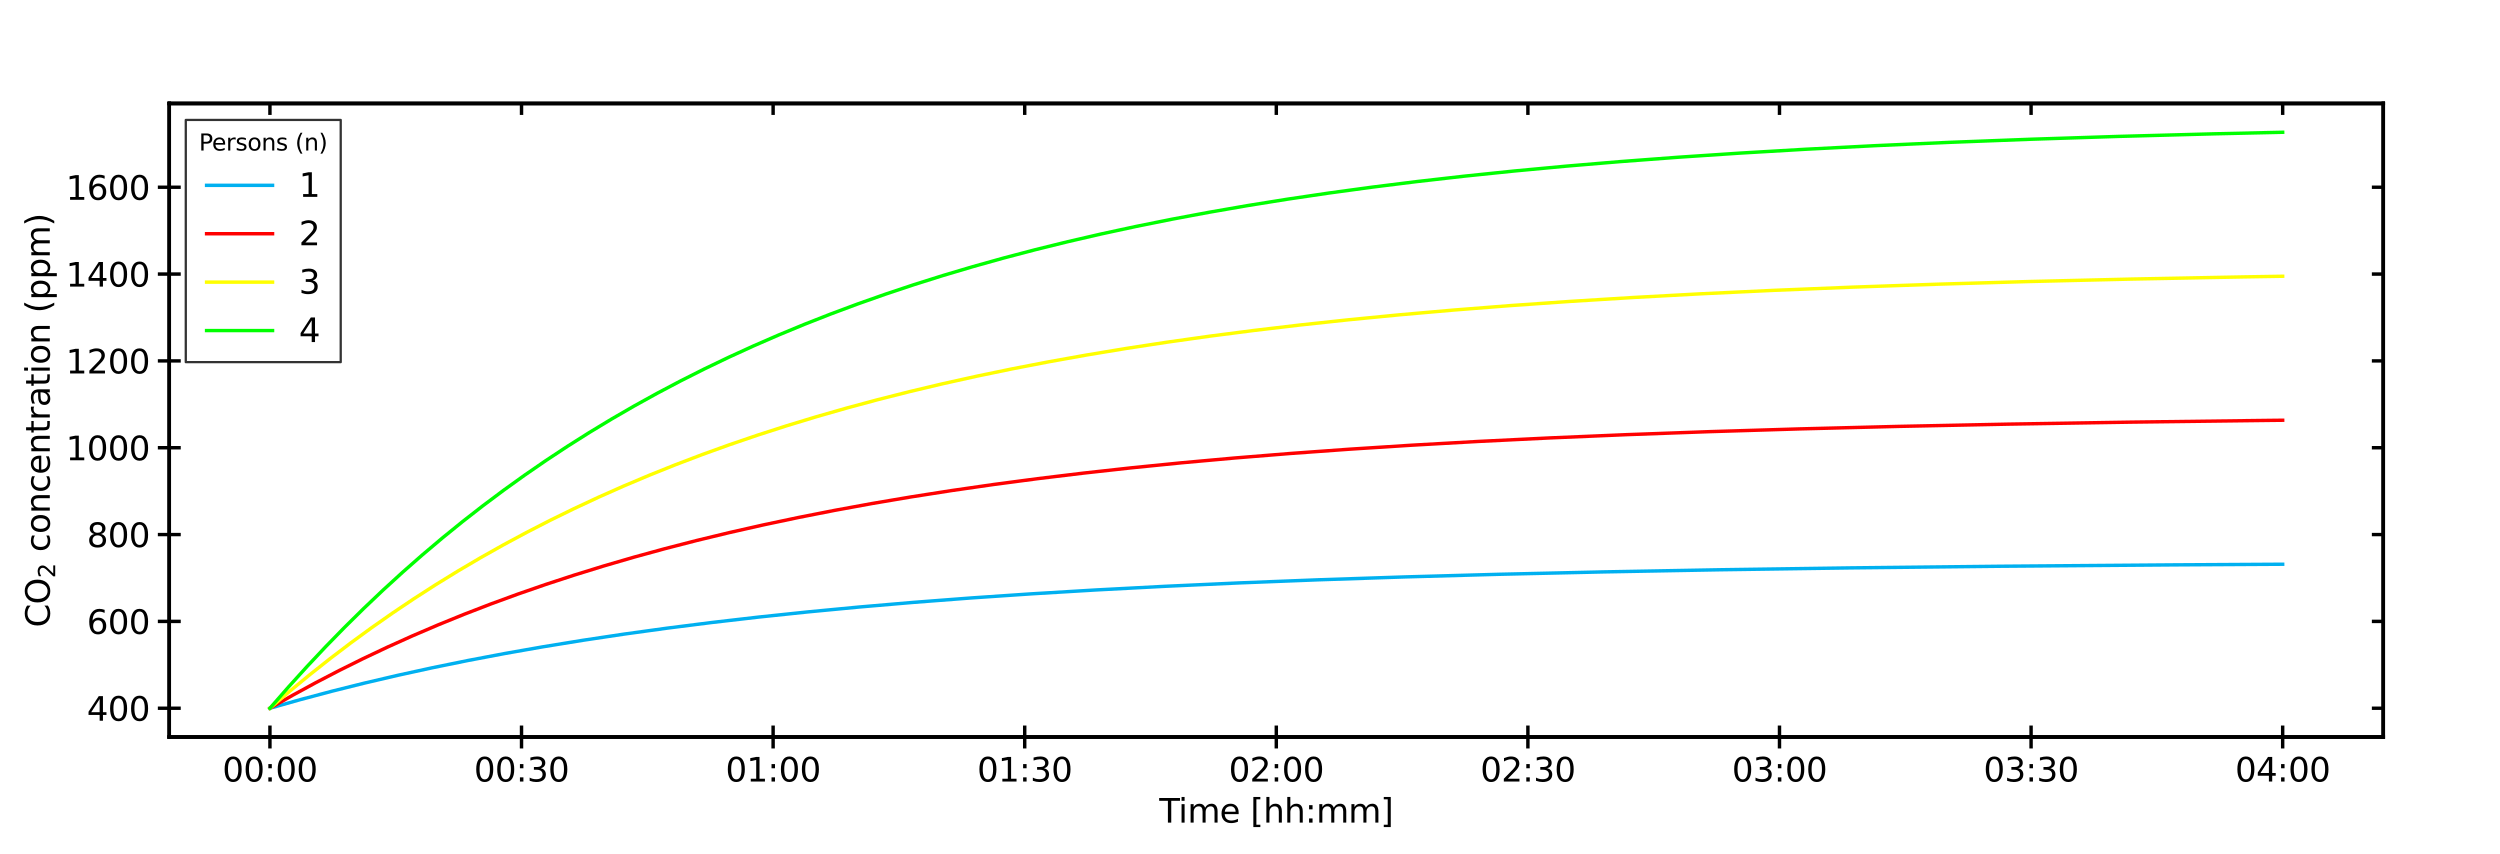 <?xml version="1.0" encoding="utf-8" standalone="no"?>
<!DOCTYPE svg PUBLIC "-//W3C//DTD SVG 1.1//EN"
  "http://www.w3.org/Graphics/SVG/1.1/DTD/svg11.dtd">
<svg xmlns:xlink="http://www.w3.org/1999/xlink" width="1091.52pt" height="372.96pt" viewBox="0 0 1091.52 372.96" xmlns="http://www.w3.org/2000/svg" version="1.1">
 <defs>
  <style type="text/css">*{stroke-linejoin: round; stroke-linecap: butt}</style>
 </defs>
 <g id="figure_1">
  <g id="patch_1">
   <path d="M 0 372.96 
L 1091.52 372.96 
L 1091.52 0 
L 0 0 
z
" style="fill: #ffffff"/>
  </g>
  <g id="axes_1">
   <g id="patch_2">
    <path d="M 73.916 321.787 
L 1040.572 321.787 
L 1040.572 45.173 
L 73.916 45.173 
z
" style="fill: #ffffff"/>
   </g>
   <g id="matplotlib.axis_1">
    <g id="xtick_1">
     <g id="line2d_1">
      <defs>
       <path id="mee14ad2807" d="M 0 5 
L 0 -5 
" style="stroke: #000000; stroke-width: 1.5"/>
      </defs>
      <g>
       <use xlink:href="#mee14ad2807" x="117.855" y="321.787" style="stroke: #000000; stroke-width: 1.5"/>
      </g>
     </g>
     <g id="text_1">
      <!-- 00:00 -->
      <g transform="translate(97.105 341.229)scale(0.144 -0.144)">
       <defs>
        <path id="DejaVuSans-30" d="M 2034 4250 
Q 1547 4250 1301 3770 
Q 1056 3291 1056 2328 
Q 1056 1369 1301 889 
Q 1547 409 2034 409 
Q 2525 409 2770 889 
Q 3016 1369 3016 2328 
Q 3016 3291 2770 3770 
Q 2525 4250 2034 4250 
z
M 2034 4750 
Q 2819 4750 3233 4129 
Q 3647 3509 3647 2328 
Q 3647 1150 3233 529 
Q 2819 -91 2034 -91 
Q 1250 -91 836 529 
Q 422 1150 422 2328 
Q 422 3509 836 4129 
Q 1250 4750 2034 4750 
z
" transform="scale(0.016)"/>
        <path id="DejaVuSans-3a" d="M 750 794 
L 1409 794 
L 1409 0 
L 750 0 
L 750 794 
z
M 750 3309 
L 1409 3309 
L 1409 2516 
L 750 2516 
L 750 3309 
z
" transform="scale(0.016)"/>
       </defs>
       <use xlink:href="#DejaVuSans-30"/>
       <use xlink:href="#DejaVuSans-30" x="63.623"/>
       <use xlink:href="#DejaVuSans-3a" x="127.246"/>
       <use xlink:href="#DejaVuSans-30" x="160.938"/>
       <use xlink:href="#DejaVuSans-30" x="224.561"/>
      </g>
     </g>
    </g>
    <g id="xtick_2">
     <g id="line2d_2">
      <g>
       <use xlink:href="#mee14ad2807" x="227.702" y="321.787" style="stroke: #000000; stroke-width: 1.5"/>
      </g>
     </g>
     <g id="text_2">
      <!-- 00:30 -->
      <g transform="translate(206.953 341.229)scale(0.144 -0.144)">
       <defs>
        <path id="DejaVuSans-33" d="M 2597 2516 
Q 3050 2419 3304 2112 
Q 3559 1806 3559 1356 
Q 3559 666 3084 287 
Q 2609 -91 1734 -91 
Q 1441 -91 1130 -33 
Q 819 25 488 141 
L 488 750 
Q 750 597 1062 519 
Q 1375 441 1716 441 
Q 2309 441 2620 675 
Q 2931 909 2931 1356 
Q 2931 1769 2642 2001 
Q 2353 2234 1838 2234 
L 1294 2234 
L 1294 2753 
L 1863 2753 
Q 2328 2753 2575 2939 
Q 2822 3125 2822 3475 
Q 2822 3834 2567 4026 
Q 2313 4219 1838 4219 
Q 1578 4219 1281 4162 
Q 984 4106 628 3988 
L 628 4550 
Q 988 4650 1302 4700 
Q 1616 4750 1894 4750 
Q 2613 4750 3031 4423 
Q 3450 4097 3450 3541 
Q 3450 3153 3228 2886 
Q 3006 2619 2597 2516 
z
" transform="scale(0.016)"/>
       </defs>
       <use xlink:href="#DejaVuSans-30"/>
       <use xlink:href="#DejaVuSans-30" x="63.623"/>
       <use xlink:href="#DejaVuSans-3a" x="127.246"/>
       <use xlink:href="#DejaVuSans-33" x="160.938"/>
       <use xlink:href="#DejaVuSans-30" x="224.561"/>
      </g>
     </g>
    </g>
    <g id="xtick_3">
     <g id="line2d_3">
      <g>
       <use xlink:href="#mee14ad2807" x="337.549" y="321.787" style="stroke: #000000; stroke-width: 1.5"/>
      </g>
     </g>
     <g id="text_3">
      <!-- 01:00 -->
      <g transform="translate(316.8 341.229)scale(0.144 -0.144)">
       <defs>
        <path id="DejaVuSans-31" d="M 794 531 
L 1825 531 
L 1825 4091 
L 703 3866 
L 703 4441 
L 1819 4666 
L 2450 4666 
L 2450 531 
L 3481 531 
L 3481 0 
L 794 0 
L 794 531 
z
" transform="scale(0.016)"/>
       </defs>
       <use xlink:href="#DejaVuSans-30"/>
       <use xlink:href="#DejaVuSans-31" x="63.623"/>
       <use xlink:href="#DejaVuSans-3a" x="127.246"/>
       <use xlink:href="#DejaVuSans-30" x="160.938"/>
       <use xlink:href="#DejaVuSans-30" x="224.561"/>
      </g>
     </g>
    </g>
    <g id="xtick_4">
     <g id="line2d_4">
      <g>
       <use xlink:href="#mee14ad2807" x="447.397" y="321.787" style="stroke: #000000; stroke-width: 1.5"/>
      </g>
     </g>
     <g id="text_4">
      <!-- 01:30 -->
      <g transform="translate(426.647 341.229)scale(0.144 -0.144)">
       <use xlink:href="#DejaVuSans-30"/>
       <use xlink:href="#DejaVuSans-31" x="63.623"/>
       <use xlink:href="#DejaVuSans-3a" x="127.246"/>
       <use xlink:href="#DejaVuSans-33" x="160.938"/>
       <use xlink:href="#DejaVuSans-30" x="224.561"/>
      </g>
     </g>
    </g>
    <g id="xtick_5">
     <g id="line2d_5">
      <g>
       <use xlink:href="#mee14ad2807" x="557.244" y="321.787" style="stroke: #000000; stroke-width: 1.5"/>
      </g>
     </g>
     <g id="text_5">
      <!-- 02:00 -->
      <g transform="translate(536.495 341.229)scale(0.144 -0.144)">
       <defs>
        <path id="DejaVuSans-32" d="M 1228 531 
L 3431 531 
L 3431 0 
L 469 0 
L 469 531 
Q 828 903 1448 1529 
Q 2069 2156 2228 2338 
Q 2531 2678 2651 2914 
Q 2772 3150 2772 3378 
Q 2772 3750 2511 3984 
Q 2250 4219 1831 4219 
Q 1534 4219 1204 4116 
Q 875 4013 500 3803 
L 500 4441 
Q 881 4594 1212 4672 
Q 1544 4750 1819 4750 
Q 2544 4750 2975 4387 
Q 3406 4025 3406 3419 
Q 3406 3131 3298 2873 
Q 3191 2616 2906 2266 
Q 2828 2175 2409 1742 
Q 1991 1309 1228 531 
z
" transform="scale(0.016)"/>
       </defs>
       <use xlink:href="#DejaVuSans-30"/>
       <use xlink:href="#DejaVuSans-32" x="63.623"/>
       <use xlink:href="#DejaVuSans-3a" x="127.246"/>
       <use xlink:href="#DejaVuSans-30" x="160.938"/>
       <use xlink:href="#DejaVuSans-30" x="224.561"/>
      </g>
     </g>
    </g>
    <g id="xtick_6">
     <g id="line2d_6">
      <g>
       <use xlink:href="#mee14ad2807" x="667.091" y="321.787" style="stroke: #000000; stroke-width: 1.5"/>
      </g>
     </g>
     <g id="text_6">
      <!-- 02:30 -->
      <g transform="translate(646.342 341.229)scale(0.144 -0.144)">
       <use xlink:href="#DejaVuSans-30"/>
       <use xlink:href="#DejaVuSans-32" x="63.623"/>
       <use xlink:href="#DejaVuSans-3a" x="127.246"/>
       <use xlink:href="#DejaVuSans-33" x="160.938"/>
       <use xlink:href="#DejaVuSans-30" x="224.561"/>
      </g>
     </g>
    </g>
    <g id="xtick_7">
     <g id="line2d_7">
      <g>
       <use xlink:href="#mee14ad2807" x="776.939" y="321.787" style="stroke: #000000; stroke-width: 1.5"/>
      </g>
     </g>
     <g id="text_7">
      <!-- 03:00 -->
      <g transform="translate(756.189 341.229)scale(0.144 -0.144)">
       <use xlink:href="#DejaVuSans-30"/>
       <use xlink:href="#DejaVuSans-33" x="63.623"/>
       <use xlink:href="#DejaVuSans-3a" x="127.246"/>
       <use xlink:href="#DejaVuSans-30" x="160.938"/>
       <use xlink:href="#DejaVuSans-30" x="224.561"/>
      </g>
     </g>
    </g>
    <g id="xtick_8">
     <g id="line2d_8">
      <g>
       <use xlink:href="#mee14ad2807" x="886.786" y="321.787" style="stroke: #000000; stroke-width: 1.5"/>
      </g>
     </g>
     <g id="text_8">
      <!-- 03:30 -->
      <g transform="translate(866.036 341.229)scale(0.144 -0.144)">
       <use xlink:href="#DejaVuSans-30"/>
       <use xlink:href="#DejaVuSans-33" x="63.623"/>
       <use xlink:href="#DejaVuSans-3a" x="127.246"/>
       <use xlink:href="#DejaVuSans-33" x="160.938"/>
       <use xlink:href="#DejaVuSans-30" x="224.561"/>
      </g>
     </g>
    </g>
    <g id="xtick_9">
     <g id="line2d_9">
      <g>
       <use xlink:href="#mee14ad2807" x="996.633" y="321.787" style="stroke: #000000; stroke-width: 1.5"/>
      </g>
     </g>
     <g id="text_9">
      <!-- 04:00 -->
      <g transform="translate(975.884 341.229)scale(0.144 -0.144)">
       <defs>
        <path id="DejaVuSans-34" d="M 2419 4116 
L 825 1625 
L 2419 1625 
L 2419 4116 
z
M 2253 4666 
L 3047 4666 
L 3047 1625 
L 3713 1625 
L 3713 1100 
L 3047 1100 
L 3047 0 
L 2419 0 
L 2419 1100 
L 313 1100 
L 313 1709 
L 2253 4666 
z
" transform="scale(0.016)"/>
       </defs>
       <use xlink:href="#DejaVuSans-30"/>
       <use xlink:href="#DejaVuSans-34" x="63.623"/>
       <use xlink:href="#DejaVuSans-3a" x="127.246"/>
       <use xlink:href="#DejaVuSans-30" x="160.938"/>
       <use xlink:href="#DejaVuSans-30" x="224.561"/>
      </g>
     </g>
    </g>
    <g id="text_10">
     <!-- Time [hh:mm] -->
     <g transform="translate(506.143 359.165)scale(0.144 -0.144)">
      <defs>
       <path id="DejaVuSans-54" d="M -19 4666 
L 3928 4666 
L 3928 4134 
L 2272 4134 
L 2272 0 
L 1638 0 
L 1638 4134 
L -19 4134 
L -19 4666 
z
" transform="scale(0.016)"/>
       <path id="DejaVuSans-69" d="M 603 3500 
L 1178 3500 
L 1178 0 
L 603 0 
L 603 3500 
z
M 603 4863 
L 1178 4863 
L 1178 4134 
L 603 4134 
L 603 4863 
z
" transform="scale(0.016)"/>
       <path id="DejaVuSans-6d" d="M 3328 2828 
Q 3544 3216 3844 3400 
Q 4144 3584 4550 3584 
Q 5097 3584 5394 3201 
Q 5691 2819 5691 2113 
L 5691 0 
L 5113 0 
L 5113 2094 
Q 5113 2597 4934 2840 
Q 4756 3084 4391 3084 
Q 3944 3084 3684 2787 
Q 3425 2491 3425 1978 
L 3425 0 
L 2847 0 
L 2847 2094 
Q 2847 2600 2669 2842 
Q 2491 3084 2119 3084 
Q 1678 3084 1418 2786 
Q 1159 2488 1159 1978 
L 1159 0 
L 581 0 
L 581 3500 
L 1159 3500 
L 1159 2956 
Q 1356 3278 1631 3431 
Q 1906 3584 2284 3584 
Q 2666 3584 2933 3390 
Q 3200 3197 3328 2828 
z
" transform="scale(0.016)"/>
       <path id="DejaVuSans-65" d="M 3597 1894 
L 3597 1613 
L 953 1613 
Q 991 1019 1311 708 
Q 1631 397 2203 397 
Q 2534 397 2845 478 
Q 3156 559 3463 722 
L 3463 178 
Q 3153 47 2828 -22 
Q 2503 -91 2169 -91 
Q 1331 -91 842 396 
Q 353 884 353 1716 
Q 353 2575 817 3079 
Q 1281 3584 2069 3584 
Q 2775 3584 3186 3129 
Q 3597 2675 3597 1894 
z
M 3022 2063 
Q 3016 2534 2758 2815 
Q 2500 3097 2075 3097 
Q 1594 3097 1305 2825 
Q 1016 2553 972 2059 
L 3022 2063 
z
" transform="scale(0.016)"/>
       <path id="DejaVuSans-20" transform="scale(0.016)"/>
       <path id="DejaVuSans-5b" d="M 550 4863 
L 1875 4863 
L 1875 4416 
L 1125 4416 
L 1125 -397 
L 1875 -397 
L 1875 -844 
L 550 -844 
L 550 4863 
z
" transform="scale(0.016)"/>
       <path id="DejaVuSans-68" d="M 3513 2113 
L 3513 0 
L 2938 0 
L 2938 2094 
Q 2938 2591 2744 2837 
Q 2550 3084 2163 3084 
Q 1697 3084 1428 2787 
Q 1159 2491 1159 1978 
L 1159 0 
L 581 0 
L 581 4863 
L 1159 4863 
L 1159 2956 
Q 1366 3272 1645 3428 
Q 1925 3584 2291 3584 
Q 2894 3584 3203 3211 
Q 3513 2838 3513 2113 
z
" transform="scale(0.016)"/>
       <path id="DejaVuSans-5d" d="M 1947 4863 
L 1947 -844 
L 622 -844 
L 622 -397 
L 1369 -397 
L 1369 4416 
L 622 4416 
L 622 4863 
L 1947 4863 
z
" transform="scale(0.016)"/>
      </defs>
      <use xlink:href="#DejaVuSans-54"/>
      <use xlink:href="#DejaVuSans-69" x="57.959"/>
      <use xlink:href="#DejaVuSans-6d" x="85.742"/>
      <use xlink:href="#DejaVuSans-65" x="183.154"/>
      <use xlink:href="#DejaVuSans-20" x="244.678"/>
      <use xlink:href="#DejaVuSans-5b" x="276.465"/>
      <use xlink:href="#DejaVuSans-68" x="315.479"/>
      <use xlink:href="#DejaVuSans-68" x="378.857"/>
      <use xlink:href="#DejaVuSans-3a" x="442.236"/>
      <use xlink:href="#DejaVuSans-6d" x="475.928"/>
      <use xlink:href="#DejaVuSans-6d" x="573.34"/>
      <use xlink:href="#DejaVuSans-5d" x="670.752"/>
     </g>
    </g>
   </g>
   <g id="matplotlib.axis_2">
    <g id="ytick_1">
     <g id="line2d_10">
      <defs>
       <path id="m3d7ae6d718" d="M 5 0 
L -5 -0 
" style="stroke: #000000; stroke-width: 1.5"/>
      </defs>
      <g>
       <use xlink:href="#m3d7ae6d718" x="73.916" y="309.214" style="stroke: #000000; stroke-width: 1.5"/>
      </g>
     </g>
     <g id="text_11">
      <!-- 400 -->
      <g transform="translate(37.93 314.685)scale(0.144 -0.144)">
       <use xlink:href="#DejaVuSans-34"/>
       <use xlink:href="#DejaVuSans-30" x="63.623"/>
       <use xlink:href="#DejaVuSans-30" x="127.246"/>
      </g>
     </g>
    </g>
    <g id="ytick_2">
     <g id="line2d_11">
      <g>
       <use xlink:href="#m3d7ae6d718" x="73.916" y="271.304" style="stroke: #000000; stroke-width: 1.5"/>
      </g>
     </g>
     <g id="text_12">
      <!-- 600 -->
      <g transform="translate(37.93 276.774)scale(0.144 -0.144)">
       <defs>
        <path id="DejaVuSans-36" d="M 2113 2584 
Q 1688 2584 1439 2293 
Q 1191 2003 1191 1497 
Q 1191 994 1439 701 
Q 1688 409 2113 409 
Q 2538 409 2786 701 
Q 3034 994 3034 1497 
Q 3034 2003 2786 2293 
Q 2538 2584 2113 2584 
z
M 3366 4563 
L 3366 3988 
Q 3128 4100 2886 4159 
Q 2644 4219 2406 4219 
Q 1781 4219 1451 3797 
Q 1122 3375 1075 2522 
Q 1259 2794 1537 2939 
Q 1816 3084 2150 3084 
Q 2853 3084 3261 2657 
Q 3669 2231 3669 1497 
Q 3669 778 3244 343 
Q 2819 -91 2113 -91 
Q 1303 -91 875 529 
Q 447 1150 447 2328 
Q 447 3434 972 4092 
Q 1497 4750 2381 4750 
Q 2619 4750 2861 4703 
Q 3103 4656 3366 4563 
z
" transform="scale(0.016)"/>
       </defs>
       <use xlink:href="#DejaVuSans-36"/>
       <use xlink:href="#DejaVuSans-30" x="63.623"/>
       <use xlink:href="#DejaVuSans-30" x="127.246"/>
      </g>
     </g>
    </g>
    <g id="ytick_3">
     <g id="line2d_12">
      <g>
       <use xlink:href="#m3d7ae6d718" x="73.916" y="233.393" style="stroke: #000000; stroke-width: 1.5"/>
      </g>
     </g>
     <g id="text_13">
      <!-- 800 -->
      <g transform="translate(37.93 238.864)scale(0.144 -0.144)">
       <defs>
        <path id="DejaVuSans-38" d="M 2034 2216 
Q 1584 2216 1326 1975 
Q 1069 1734 1069 1313 
Q 1069 891 1326 650 
Q 1584 409 2034 409 
Q 2484 409 2743 651 
Q 3003 894 3003 1313 
Q 3003 1734 2745 1975 
Q 2488 2216 2034 2216 
z
M 1403 2484 
Q 997 2584 770 2862 
Q 544 3141 544 3541 
Q 544 4100 942 4425 
Q 1341 4750 2034 4750 
Q 2731 4750 3128 4425 
Q 3525 4100 3525 3541 
Q 3525 3141 3298 2862 
Q 3072 2584 2669 2484 
Q 3125 2378 3379 2068 
Q 3634 1759 3634 1313 
Q 3634 634 3220 271 
Q 2806 -91 2034 -91 
Q 1263 -91 848 271 
Q 434 634 434 1313 
Q 434 1759 690 2068 
Q 947 2378 1403 2484 
z
M 1172 3481 
Q 1172 3119 1398 2916 
Q 1625 2713 2034 2713 
Q 2441 2713 2670 2916 
Q 2900 3119 2900 3481 
Q 2900 3844 2670 4047 
Q 2441 4250 2034 4250 
Q 1625 4250 1398 4047 
Q 1172 3844 1172 3481 
z
" transform="scale(0.016)"/>
       </defs>
       <use xlink:href="#DejaVuSans-38"/>
       <use xlink:href="#DejaVuSans-30" x="63.623"/>
       <use xlink:href="#DejaVuSans-30" x="127.246"/>
      </g>
     </g>
    </g>
    <g id="ytick_4">
     <g id="line2d_13">
      <g>
       <use xlink:href="#m3d7ae6d718" x="73.916" y="195.483" style="stroke: #000000; stroke-width: 1.5"/>
      </g>
     </g>
     <g id="text_14">
      <!-- 1000 -->
      <g transform="translate(28.768 200.954)scale(0.144 -0.144)">
       <use xlink:href="#DejaVuSans-31"/>
       <use xlink:href="#DejaVuSans-30" x="63.623"/>
       <use xlink:href="#DejaVuSans-30" x="127.246"/>
       <use xlink:href="#DejaVuSans-30" x="190.869"/>
      </g>
     </g>
    </g>
    <g id="ytick_5">
     <g id="line2d_14">
      <g>
       <use xlink:href="#m3d7ae6d718" x="73.916" y="157.573" style="stroke: #000000; stroke-width: 1.5"/>
      </g>
     </g>
     <g id="text_15">
      <!-- 1200 -->
      <g transform="translate(28.768 163.044)scale(0.144 -0.144)">
       <use xlink:href="#DejaVuSans-31"/>
       <use xlink:href="#DejaVuSans-32" x="63.623"/>
       <use xlink:href="#DejaVuSans-30" x="127.246"/>
       <use xlink:href="#DejaVuSans-30" x="190.869"/>
      </g>
     </g>
    </g>
    <g id="ytick_6">
     <g id="line2d_15">
      <g>
       <use xlink:href="#m3d7ae6d718" x="73.916" y="119.663" style="stroke: #000000; stroke-width: 1.5"/>
      </g>
     </g>
     <g id="text_16">
      <!-- 1400 -->
      <g transform="translate(28.768 125.134)scale(0.144 -0.144)">
       <use xlink:href="#DejaVuSans-31"/>
       <use xlink:href="#DejaVuSans-34" x="63.623"/>
       <use xlink:href="#DejaVuSans-30" x="127.246"/>
       <use xlink:href="#DejaVuSans-30" x="190.869"/>
      </g>
     </g>
    </g>
    <g id="ytick_7">
     <g id="line2d_16">
      <g>
       <use xlink:href="#m3d7ae6d718" x="73.916" y="81.753" style="stroke: #000000; stroke-width: 1.5"/>
      </g>
     </g>
     <g id="text_17">
      <!-- 1600 -->
      <g transform="translate(28.768 87.224)scale(0.144 -0.144)">
       <use xlink:href="#DejaVuSans-31"/>
       <use xlink:href="#DejaVuSans-36" x="63.623"/>
       <use xlink:href="#DejaVuSans-30" x="127.246"/>
       <use xlink:href="#DejaVuSans-30" x="190.869"/>
      </g>
     </g>
    </g>
    <g id="text_18">
     <!-- CO$_2$ concentration (ppm) -->
     <g transform="translate(21.744 273.912)rotate(-90)scale(0.144 -0.144)">
      <defs>
       <path id="DejaVuSans-43" d="M 4122 4306 
L 4122 3641 
Q 3803 3938 3442 4084 
Q 3081 4231 2675 4231 
Q 1875 4231 1450 3742 
Q 1025 3253 1025 2328 
Q 1025 1406 1450 917 
Q 1875 428 2675 428 
Q 3081 428 3442 575 
Q 3803 722 4122 1019 
L 4122 359 
Q 3791 134 3420 21 
Q 3050 -91 2638 -91 
Q 1578 -91 968 557 
Q 359 1206 359 2328 
Q 359 3453 968 4101 
Q 1578 4750 2638 4750 
Q 3056 4750 3426 4639 
Q 3797 4528 4122 4306 
z
" transform="scale(0.016)"/>
       <path id="DejaVuSans-4f" d="M 2522 4238 
Q 1834 4238 1429 3725 
Q 1025 3213 1025 2328 
Q 1025 1447 1429 934 
Q 1834 422 2522 422 
Q 3209 422 3611 934 
Q 4013 1447 4013 2328 
Q 4013 3213 3611 3725 
Q 3209 4238 2522 4238 
z
M 2522 4750 
Q 3503 4750 4090 4092 
Q 4678 3434 4678 2328 
Q 4678 1225 4090 567 
Q 3503 -91 2522 -91 
Q 1538 -91 948 565 
Q 359 1222 359 2328 
Q 359 3434 948 4092 
Q 1538 4750 2522 4750 
z
" transform="scale(0.016)"/>
       <path id="DejaVuSans-63" d="M 3122 3366 
L 3122 2828 
Q 2878 2963 2633 3030 
Q 2388 3097 2138 3097 
Q 1578 3097 1268 2742 
Q 959 2388 959 1747 
Q 959 1106 1268 751 
Q 1578 397 2138 397 
Q 2388 397 2633 464 
Q 2878 531 3122 666 
L 3122 134 
Q 2881 22 2623 -34 
Q 2366 -91 2075 -91 
Q 1284 -91 818 406 
Q 353 903 353 1747 
Q 353 2603 823 3093 
Q 1294 3584 2113 3584 
Q 2378 3584 2631 3529 
Q 2884 3475 3122 3366 
z
" transform="scale(0.016)"/>
       <path id="DejaVuSans-6f" d="M 1959 3097 
Q 1497 3097 1228 2736 
Q 959 2375 959 1747 
Q 959 1119 1226 758 
Q 1494 397 1959 397 
Q 2419 397 2687 759 
Q 2956 1122 2956 1747 
Q 2956 2369 2687 2733 
Q 2419 3097 1959 3097 
z
M 1959 3584 
Q 2709 3584 3137 3096 
Q 3566 2609 3566 1747 
Q 3566 888 3137 398 
Q 2709 -91 1959 -91 
Q 1206 -91 779 398 
Q 353 888 353 1747 
Q 353 2609 779 3096 
Q 1206 3584 1959 3584 
z
" transform="scale(0.016)"/>
       <path id="DejaVuSans-6e" d="M 3513 2113 
L 3513 0 
L 2938 0 
L 2938 2094 
Q 2938 2591 2744 2837 
Q 2550 3084 2163 3084 
Q 1697 3084 1428 2787 
Q 1159 2491 1159 1978 
L 1159 0 
L 581 0 
L 581 3500 
L 1159 3500 
L 1159 2956 
Q 1366 3272 1645 3428 
Q 1925 3584 2291 3584 
Q 2894 3584 3203 3211 
Q 3513 2838 3513 2113 
z
" transform="scale(0.016)"/>
       <path id="DejaVuSans-74" d="M 1172 4494 
L 1172 3500 
L 2356 3500 
L 2356 3053 
L 1172 3053 
L 1172 1153 
Q 1172 725 1289 603 
Q 1406 481 1766 481 
L 2356 481 
L 2356 0 
L 1766 0 
Q 1100 0 847 248 
Q 594 497 594 1153 
L 594 3053 
L 172 3053 
L 172 3500 
L 594 3500 
L 594 4494 
L 1172 4494 
z
" transform="scale(0.016)"/>
       <path id="DejaVuSans-72" d="M 2631 2963 
Q 2534 3019 2420 3045 
Q 2306 3072 2169 3072 
Q 1681 3072 1420 2755 
Q 1159 2438 1159 1844 
L 1159 0 
L 581 0 
L 581 3500 
L 1159 3500 
L 1159 2956 
Q 1341 3275 1631 3429 
Q 1922 3584 2338 3584 
Q 2397 3584 2469 3576 
Q 2541 3569 2628 3553 
L 2631 2963 
z
" transform="scale(0.016)"/>
       <path id="DejaVuSans-61" d="M 2194 1759 
Q 1497 1759 1228 1600 
Q 959 1441 959 1056 
Q 959 750 1161 570 
Q 1363 391 1709 391 
Q 2188 391 2477 730 
Q 2766 1069 2766 1631 
L 2766 1759 
L 2194 1759 
z
M 3341 1997 
L 3341 0 
L 2766 0 
L 2766 531 
Q 2569 213 2275 61 
Q 1981 -91 1556 -91 
Q 1019 -91 701 211 
Q 384 513 384 1019 
Q 384 1609 779 1909 
Q 1175 2209 1959 2209 
L 2766 2209 
L 2766 2266 
Q 2766 2663 2505 2880 
Q 2244 3097 1772 3097 
Q 1472 3097 1187 3025 
Q 903 2953 641 2809 
L 641 3341 
Q 956 3463 1253 3523 
Q 1550 3584 1831 3584 
Q 2591 3584 2966 3190 
Q 3341 2797 3341 1997 
z
" transform="scale(0.016)"/>
       <path id="DejaVuSans-28" d="M 1984 4856 
Q 1566 4138 1362 3434 
Q 1159 2731 1159 2009 
Q 1159 1288 1364 580 
Q 1569 -128 1984 -844 
L 1484 -844 
Q 1016 -109 783 600 
Q 550 1309 550 2009 
Q 550 2706 781 3412 
Q 1013 4119 1484 4856 
L 1984 4856 
z
" transform="scale(0.016)"/>
       <path id="DejaVuSans-70" d="M 1159 525 
L 1159 -1331 
L 581 -1331 
L 581 3500 
L 1159 3500 
L 1159 2969 
Q 1341 3281 1617 3432 
Q 1894 3584 2278 3584 
Q 2916 3584 3314 3078 
Q 3713 2572 3713 1747 
Q 3713 922 3314 415 
Q 2916 -91 2278 -91 
Q 1894 -91 1617 61 
Q 1341 213 1159 525 
z
M 3116 1747 
Q 3116 2381 2855 2742 
Q 2594 3103 2138 3103 
Q 1681 3103 1420 2742 
Q 1159 2381 1159 1747 
Q 1159 1113 1420 752 
Q 1681 391 2138 391 
Q 2594 391 2855 752 
Q 3116 1113 3116 1747 
z
" transform="scale(0.016)"/>
       <path id="DejaVuSans-29" d="M 513 4856 
L 1013 4856 
Q 1481 4119 1714 3412 
Q 1947 2706 1947 2009 
Q 1947 1309 1714 600 
Q 1481 -109 1013 -844 
L 513 -844 
Q 928 -128 1133 580 
Q 1338 1288 1338 2009 
Q 1338 2731 1133 3434 
Q 928 4138 513 4856 
z
" transform="scale(0.016)"/>
      </defs>
      <use xlink:href="#DejaVuSans-43" transform="translate(0 0.016)"/>
      <use xlink:href="#DejaVuSans-4f" transform="translate(69.824 0.016)"/>
      <use xlink:href="#DejaVuSans-32" transform="translate(149.492 -16.391)scale(0.7)"/>
      <use xlink:href="#DejaVuSans-20" transform="translate(196.763 0.016)"/>
      <use xlink:href="#DejaVuSans-63" transform="translate(228.55 0.016)"/>
      <use xlink:href="#DejaVuSans-6f" transform="translate(283.53 0.016)"/>
      <use xlink:href="#DejaVuSans-6e" transform="translate(344.712 0.016)"/>
      <use xlink:href="#DejaVuSans-63" transform="translate(408.091 0.016)"/>
      <use xlink:href="#DejaVuSans-65" transform="translate(463.071 0.016)"/>
      <use xlink:href="#DejaVuSans-6e" transform="translate(524.595 0.016)"/>
      <use xlink:href="#DejaVuSans-74" transform="translate(587.974 0.016)"/>
      <use xlink:href="#DejaVuSans-72" transform="translate(627.183 0.016)"/>
      <use xlink:href="#DejaVuSans-61" transform="translate(668.296 0.016)"/>
      <use xlink:href="#DejaVuSans-74" transform="translate(729.575 0.016)"/>
      <use xlink:href="#DejaVuSans-69" transform="translate(768.784 0.016)"/>
      <use xlink:href="#DejaVuSans-6f" transform="translate(796.567 0.016)"/>
      <use xlink:href="#DejaVuSans-6e" transform="translate(857.749 0.016)"/>
      <use xlink:href="#DejaVuSans-20" transform="translate(921.128 0.016)"/>
      <use xlink:href="#DejaVuSans-28" transform="translate(952.915 0.016)"/>
      <use xlink:href="#DejaVuSans-70" transform="translate(991.929 0.016)"/>
      <use xlink:href="#DejaVuSans-70" transform="translate(1055.405 0.016)"/>
      <use xlink:href="#DejaVuSans-6d" transform="translate(1118.882 0.016)"/>
      <use xlink:href="#DejaVuSans-29" transform="translate(1216.294 0.016)"/>
     </g>
    </g>
   </g>
   <g id="line2d_17">
    <path d="M 117.855 309.214 
L 131.22 305.434 
L 144.951 301.783 
L 159.109 298.25 
L 173.694 294.841 
L 188.767 291.547 
L 204.329 288.376 
L 220.44 285.321 
L 237.1 282.389 
L 254.432 279.566 
L 272.434 276.86 
L 291.169 274.27 
L 310.759 271.788 
L 331.203 269.423 
L 352.623 267.171 
L 375.142 265.028 
L 398.881 262.994 
L 423.902 261.076 
L 450.448 259.266 
L 478.642 257.569 
L 508.728 255.982 
L 541.011 254.505 
L 575.857 253.137 
L 613.632 251.879 
L 654.886 250.731 
L 700.351 249.692 
L 750.941 248.763 
L 808.001 247.942 
L 873.36 247.23 
L 949.765 246.626 
L 996.633 246.347 
L 996.633 246.347 
" clip-path="url(#p47f27423ca)" style="fill: none; stroke: #00b0f0; stroke-width: 1.5; stroke-linecap: square"/>
   </g>
   <g id="line2d_18">
    <path d="M 117.855 309.214 
L 127.802 303.544 
L 137.872 298.06 
L 148.124 292.729 
L 158.559 287.552 
L 169.239 282.503 
L 180.102 277.612 
L 191.208 272.856 
L 202.559 268.238 
L 214.154 263.76 
L 226.054 259.403 
L 238.199 255.194 
L 250.709 251.095 
L 263.525 247.13 
L 276.706 243.287 
L 290.254 239.57 
L 304.168 235.984 
L 318.509 232.518 
L 333.339 229.164 
L 348.656 225.929 
L 364.462 222.82 
L 380.817 219.829 
L 397.782 216.953 
L 415.419 214.19 
L 433.788 211.539 
L 452.95 208.999 
L 472.967 206.573 
L 493.899 204.261 
L 515.868 202.06 
L 538.936 199.974 
L 563.286 197.998 
L 589.039 196.132 
L 616.378 194.377 
L 645.488 192.734 
L 676.611 191.202 
L 710.115 189.778 
L 746.303 188.465 
L 785.726 187.261 
L 828.933 186.167 
L 876.778 185.182 
L 930.359 184.306 
L 991.202 183.539 
L 996.633 183.48 
L 996.633 183.48 
" clip-path="url(#p47f27423ca)" style="fill: none; stroke: #ff0000; stroke-width: 1.5; stroke-linecap: square"/>
   </g>
   <g id="line2d_19">
    <path d="M 117.855 309.214 
L 126.521 301.783 
L 135.308 294.541 
L 144.157 287.536 
L 153.128 280.717 
L 162.221 274.083 
L 171.436 267.634 
L 180.773 261.37 
L 190.293 255.252 
L 199.935 249.319 
L 209.76 243.536 
L 219.708 237.939 
L 229.838 232.493 
L 240.152 227.201 
L 250.648 222.064 
L 261.389 217.056 
L 272.312 212.207 
L 283.48 207.493 
L 294.892 202.917 
L 306.609 198.46 
L 318.57 194.148 
L 330.837 189.964 
L 343.408 185.911 
L 356.285 181.994 
L 369.527 178.197 
L 383.136 174.527 
L 397.172 170.973 
L 411.635 167.54 
L 426.587 164.221 
L 442.026 161.023 
L 458.015 157.939 
L 474.553 154.977 
L 491.702 152.133 
L 509.521 149.403 
L 528.073 146.787 
L 547.419 144.284 
L 567.679 141.889 
L 588.856 139.61 
L 611.13 137.439 
L 634.564 135.381 
L 659.28 133.435 
L 685.46 131.6 
L 713.288 129.874 
L 742.947 128.26 
L 774.681 126.758 
L 808.855 125.366 
L 845.898 124.083 
L 886.298 122.909 
L 930.725 121.844 
L 980.034 120.889 
L 996.633 120.613 
L 996.633 120.613 
" clip-path="url(#p47f27423ca)" style="fill: none; stroke: #ffff00; stroke-width: 1.5; stroke-linecap: square"/>
   </g>
   <g id="line2d_20">
    <path d="M 117.855 309.214 
L 125.91 299.991 
L 134.027 291.035 
L 142.204 282.339 
L 150.504 273.839 
L 158.865 265.595 
L 167.286 257.602 
L 175.83 249.8 
L 184.435 242.243 
L 193.161 234.875 
L 201.949 227.746 
L 210.859 220.803 
L 219.891 214.047 
L 229.045 207.476 
L 238.321 201.092 
L 247.719 194.893 
L 257.3 188.84 
L 267.003 182.973 
L 276.889 177.257 
L 286.898 171.726 
L 297.089 166.346 
L 307.464 161.121 
L 318.082 156.022 
L 328.884 151.082 
L 339.929 146.275 
L 351.219 141.605 
L 362.753 137.076 
L 374.531 132.691 
L 386.615 128.429 
L 399.003 124.296 
L 411.696 120.297 
L 424.756 116.416 
L 438.182 112.66 
L 451.974 109.033 
L 466.193 105.525 
L 480.839 102.141 
L 495.974 98.873 
L 511.596 95.728 
L 527.768 92.7 
L 544.551 89.784 
L 562.004 86.979 
L 580.129 84.293 
L 599.047 81.715 
L 618.758 79.256 
L 639.385 76.908 
L 660.989 74.674 
L 683.69 72.551 
L 707.613 70.54 
L 732.878 68.64 
L 759.668 66.851 
L 788.167 65.173 
L 818.619 63.604 
L 851.33 62.145 
L 886.603 60.796 
L 924.927 59.557 
L 966.852 58.427 
L 996.633 57.746 
L 996.633 57.746 
" clip-path="url(#p47f27423ca)" style="fill: none; stroke: #00ff00; stroke-width: 1.5; stroke-linecap: square"/>
   </g>
   <g id="patch_3">
    <path d="M 73.916 321.787 
L 73.916 45.173 
" style="fill: none; stroke: #000000; stroke-width: 1.5; stroke-linejoin: miter; stroke-linecap: square"/>
   </g>
   <g id="patch_4">
    <path d="M 1040.572 321.787 
L 1040.572 45.173 
" style="fill: none; stroke: #000000; stroke-width: 1.5; stroke-linejoin: miter; stroke-linecap: square"/>
   </g>
   <g id="patch_5">
    <path d="M 73.916 321.787 
L 1040.572 321.787 
" style="fill: none; stroke: #000000; stroke-width: 1.5; stroke-linejoin: miter; stroke-linecap: square"/>
   </g>
   <g id="patch_6">
    <path d="M 73.916 45.173 
L 1040.572 45.173 
" style="fill: none; stroke: #000000; stroke-width: 1.5; stroke-linejoin: miter; stroke-linecap: square"/>
   </g>
   <g id="legend_1">
    <g id="patch_7">
     <path d="M 81.116 158.117 
L 148.761 158.117 
L 148.761 52.373 
L 81.116 52.373 
z
" style="fill: #ffffff; opacity: 0.8; stroke: #000000; stroke-linejoin: miter"/>
    </g>
    <g id="text_19">
     <!-- Persons (n) -->
     <g transform="translate(86.876 65.731)scale(0.1 -0.1)">
      <defs>
       <path id="DejaVuSans-50" d="M 1259 4147 
L 1259 2394 
L 2053 2394 
Q 2494 2394 2734 2622 
Q 2975 2850 2975 3272 
Q 2975 3691 2734 3919 
Q 2494 4147 2053 4147 
L 1259 4147 
z
M 628 4666 
L 2053 4666 
Q 2838 4666 3239 4311 
Q 3641 3956 3641 3272 
Q 3641 2581 3239 2228 
Q 2838 1875 2053 1875 
L 1259 1875 
L 1259 0 
L 628 0 
L 628 4666 
z
" transform="scale(0.016)"/>
       <path id="DejaVuSans-73" d="M 2834 3397 
L 2834 2853 
Q 2591 2978 2328 3040 
Q 2066 3103 1784 3103 
Q 1356 3103 1142 2972 
Q 928 2841 928 2578 
Q 928 2378 1081 2264 
Q 1234 2150 1697 2047 
L 1894 2003 
Q 2506 1872 2764 1633 
Q 3022 1394 3022 966 
Q 3022 478 2636 193 
Q 2250 -91 1575 -91 
Q 1294 -91 989 -36 
Q 684 19 347 128 
L 347 722 
Q 666 556 975 473 
Q 1284 391 1588 391 
Q 1994 391 2212 530 
Q 2431 669 2431 922 
Q 2431 1156 2273 1281 
Q 2116 1406 1581 1522 
L 1381 1569 
Q 847 1681 609 1914 
Q 372 2147 372 2553 
Q 372 3047 722 3315 
Q 1072 3584 1716 3584 
Q 2034 3584 2315 3537 
Q 2597 3491 2834 3397 
z
" transform="scale(0.016)"/>
      </defs>
      <use xlink:href="#DejaVuSans-50"/>
      <use xlink:href="#DejaVuSans-65" x="56.678"/>
      <use xlink:href="#DejaVuSans-72" x="118.201"/>
      <use xlink:href="#DejaVuSans-73" x="159.314"/>
      <use xlink:href="#DejaVuSans-6f" x="211.414"/>
      <use xlink:href="#DejaVuSans-6e" x="272.596"/>
      <use xlink:href="#DejaVuSans-73" x="335.975"/>
      <use xlink:href="#DejaVuSans-20" x="388.074"/>
      <use xlink:href="#DejaVuSans-28" x="419.861"/>
      <use xlink:href="#DejaVuSans-6e" x="458.875"/>
      <use xlink:href="#DejaVuSans-29" x="522.254"/>
     </g>
    </g>
    <g id="line2d_21">
     <path d="M 90.198 80.913 
L 104.597 80.913 
L 118.998 80.913 
" style="fill: none; stroke: #00b0f0; stroke-width: 1.5; stroke-linecap: square"/>
    </g>
    <g id="text_20">
     <!-- 1 -->
     <g transform="translate(130.518 85.953)scale(0.144 -0.144)">
      <use xlink:href="#DejaVuSans-31"/>
     </g>
    </g>
    <g id="line2d_22">
     <path d="M 90.198 102.049 
L 104.597 102.049 
L 118.998 102.049 
" style="fill: none; stroke: #ff0000; stroke-width: 1.5; stroke-linecap: square"/>
    </g>
    <g id="text_21">
     <!-- 2 -->
     <g transform="translate(130.518 107.089)scale(0.144 -0.144)">
      <use xlink:href="#DejaVuSans-32"/>
     </g>
    </g>
    <g id="line2d_23">
     <path d="M 90.198 123.186 
L 104.597 123.186 
L 118.998 123.186 
" style="fill: none; stroke: #ffff00; stroke-width: 1.5; stroke-linecap: square"/>
    </g>
    <g id="text_22">
     <!-- 3 -->
     <g transform="translate(130.518 128.226)scale(0.144 -0.144)">
      <use xlink:href="#DejaVuSans-33"/>
     </g>
    </g>
    <g id="line2d_24">
     <path d="M 90.198 144.322 
L 104.597 144.322 
L 118.998 144.322 
" style="fill: none; stroke: #00ff00; stroke-width: 1.5; stroke-linecap: square"/>
    </g>
    <g id="text_23">
     <!-- 4 -->
     <g transform="translate(130.518 149.362)scale(0.144 -0.144)">
      <use xlink:href="#DejaVuSans-34"/>
     </g>
    </g>
   </g>
  </g>
  <g id="axes_2">
   <g id="matplotlib.axis_3">
    <g id="ytick_8">
     <g id="line2d_25">
      <defs>
       <path id="mfa26c44b9d" d="M 0 0 
L -5 0 
" style="stroke: #000000; stroke-width: 1.5"/>
      </defs>
      <g>
       <use xlink:href="#mfa26c44b9d" x="1040.572" y="309.214" style="stroke: #000000; stroke-width: 1.5"/>
      </g>
     </g>
     <g id="text_24">
      <!-- 400 -->
      <g style="opacity: 0" transform="translate(1044.072 314.685)scale(0.144 -0.144)">
       <use xlink:href="#DejaVuSans-34"/>
       <use xlink:href="#DejaVuSans-30" x="63.623"/>
       <use xlink:href="#DejaVuSans-30" x="127.246"/>
      </g>
     </g>
    </g>
    <g id="ytick_9">
     <g id="line2d_26">
      <g>
       <use xlink:href="#mfa26c44b9d" x="1040.572" y="271.304" style="stroke: #000000; stroke-width: 1.5"/>
      </g>
     </g>
     <g id="text_25">
      <!-- 600 -->
      <g style="opacity: 0" transform="translate(1044.072 276.774)scale(0.144 -0.144)">
       <use xlink:href="#DejaVuSans-36"/>
       <use xlink:href="#DejaVuSans-30" x="63.623"/>
       <use xlink:href="#DejaVuSans-30" x="127.246"/>
      </g>
     </g>
    </g>
    <g id="ytick_10">
     <g id="line2d_27">
      <g>
       <use xlink:href="#mfa26c44b9d" x="1040.572" y="233.393" style="stroke: #000000; stroke-width: 1.5"/>
      </g>
     </g>
     <g id="text_26">
      <!-- 800 -->
      <g style="opacity: 0" transform="translate(1044.072 238.864)scale(0.144 -0.144)">
       <use xlink:href="#DejaVuSans-38"/>
       <use xlink:href="#DejaVuSans-30" x="63.623"/>
       <use xlink:href="#DejaVuSans-30" x="127.246"/>
      </g>
     </g>
    </g>
    <g id="ytick_11">
     <g id="line2d_28">
      <g>
       <use xlink:href="#mfa26c44b9d" x="1040.572" y="195.483" style="stroke: #000000; stroke-width: 1.5"/>
      </g>
     </g>
     <g id="text_27">
      <!-- 1000 -->
      <g style="opacity: 0" transform="translate(1044.072 200.954)scale(0.144 -0.144)">
       <use xlink:href="#DejaVuSans-31"/>
       <use xlink:href="#DejaVuSans-30" x="63.623"/>
       <use xlink:href="#DejaVuSans-30" x="127.246"/>
       <use xlink:href="#DejaVuSans-30" x="190.869"/>
      </g>
     </g>
    </g>
    <g id="ytick_12">
     <g id="line2d_29">
      <g>
       <use xlink:href="#mfa26c44b9d" x="1040.572" y="157.573" style="stroke: #000000; stroke-width: 1.5"/>
      </g>
     </g>
     <g id="text_28">
      <!-- 1200 -->
      <g style="opacity: 0" transform="translate(1044.072 163.044)scale(0.144 -0.144)">
       <use xlink:href="#DejaVuSans-31"/>
       <use xlink:href="#DejaVuSans-32" x="63.623"/>
       <use xlink:href="#DejaVuSans-30" x="127.246"/>
       <use xlink:href="#DejaVuSans-30" x="190.869"/>
      </g>
     </g>
    </g>
    <g id="ytick_13">
     <g id="line2d_30">
      <g>
       <use xlink:href="#mfa26c44b9d" x="1040.572" y="119.663" style="stroke: #000000; stroke-width: 1.5"/>
      </g>
     </g>
     <g id="text_29">
      <!-- 1400 -->
      <g style="opacity: 0" transform="translate(1044.072 125.134)scale(0.144 -0.144)">
       <use xlink:href="#DejaVuSans-31"/>
       <use xlink:href="#DejaVuSans-34" x="63.623"/>
       <use xlink:href="#DejaVuSans-30" x="127.246"/>
       <use xlink:href="#DejaVuSans-30" x="190.869"/>
      </g>
     </g>
    </g>
    <g id="ytick_14">
     <g id="line2d_31">
      <g>
       <use xlink:href="#mfa26c44b9d" x="1040.572" y="81.753" style="stroke: #000000; stroke-width: 1.5"/>
      </g>
     </g>
     <g id="text_30">
      <!-- 1600 -->
      <g style="opacity: 0" transform="translate(1044.072 87.224)scale(0.144 -0.144)">
       <use xlink:href="#DejaVuSans-31"/>
       <use xlink:href="#DejaVuSans-36" x="63.623"/>
       <use xlink:href="#DejaVuSans-30" x="127.246"/>
       <use xlink:href="#DejaVuSans-30" x="190.869"/>
      </g>
     </g>
    </g>
   </g>
   <g id="patch_8">
    <path d="M 73.916 321.787 
L 73.916 45.173 
" style="fill: none; stroke: #000000; stroke-width: 1.5; stroke-linejoin: miter; stroke-linecap: square"/>
   </g>
   <g id="patch_9">
    <path d="M 1040.572 321.787 
L 1040.572 45.173 
" style="fill: none; stroke: #000000; stroke-width: 1.5; stroke-linejoin: miter; stroke-linecap: square"/>
   </g>
   <g id="patch_10">
    <path d="M 73.916 321.787 
L 1040.572 321.787 
" style="fill: none; stroke: #000000; stroke-width: 1.5; stroke-linejoin: miter; stroke-linecap: square"/>
   </g>
   <g id="patch_11">
    <path d="M 73.916 45.173 
L 1040.572 45.173 
" style="fill: none; stroke: #000000; stroke-width: 1.5; stroke-linejoin: miter; stroke-linecap: square"/>
   </g>
  </g>
  <g id="axes_3">
   <g id="matplotlib.axis_4">
    <g id="xtick_10">
     <g id="line2d_32">
      <defs>
       <path id="m71eae4d5c3" d="M 0 0 
L 0 5 
" style="stroke: #000000; stroke-width: 1.5"/>
      </defs>
      <g>
       <use xlink:href="#m71eae4d5c3" x="117.855" y="45.173" style="stroke: #000000; stroke-width: 1.5"/>
      </g>
     </g>
     <g id="text_31">
      <!-- 0.0000 -->
      <g style="opacity: 0" transform="translate(92.662 38.678)scale(0.144 -0.144)">
       <defs>
        <path id="DejaVuSans-2e" d="M 684 794 
L 1344 794 
L 1344 0 
L 684 0 
L 684 794 
z
" transform="scale(0.016)"/>
       </defs>
       <use xlink:href="#DejaVuSans-30"/>
       <use xlink:href="#DejaVuSans-2e" x="63.623"/>
       <use xlink:href="#DejaVuSans-30" x="95.41"/>
       <use xlink:href="#DejaVuSans-30" x="159.033"/>
       <use xlink:href="#DejaVuSans-30" x="222.656"/>
       <use xlink:href="#DejaVuSans-30" x="286.279"/>
      </g>
     </g>
    </g>
    <g id="xtick_11">
     <g id="line2d_33">
      <g>
       <use xlink:href="#m71eae4d5c3" x="227.702" y="45.173" style="stroke: #000000; stroke-width: 1.5"/>
      </g>
     </g>
     <g id="text_32">
      <!-- 0.0208 -->
      <g style="opacity: 0" transform="translate(202.509 38.678)scale(0.144 -0.144)">
       <use xlink:href="#DejaVuSans-30"/>
       <use xlink:href="#DejaVuSans-2e" x="63.623"/>
       <use xlink:href="#DejaVuSans-30" x="95.41"/>
       <use xlink:href="#DejaVuSans-32" x="159.033"/>
       <use xlink:href="#DejaVuSans-30" x="222.656"/>
       <use xlink:href="#DejaVuSans-38" x="286.279"/>
      </g>
     </g>
    </g>
    <g id="xtick_12">
     <g id="line2d_34">
      <g>
       <use xlink:href="#m71eae4d5c3" x="337.549" y="45.173" style="stroke: #000000; stroke-width: 1.5"/>
      </g>
     </g>
     <g id="text_33">
      <!-- 0.0417 -->
      <g style="opacity: 0" transform="translate(312.356 38.678)scale(0.144 -0.144)">
       <defs>
        <path id="DejaVuSans-37" d="M 525 4666 
L 3525 4666 
L 3525 4397 
L 1831 0 
L 1172 0 
L 2766 4134 
L 525 4134 
L 525 4666 
z
" transform="scale(0.016)"/>
       </defs>
       <use xlink:href="#DejaVuSans-30"/>
       <use xlink:href="#DejaVuSans-2e" x="63.623"/>
       <use xlink:href="#DejaVuSans-30" x="95.41"/>
       <use xlink:href="#DejaVuSans-34" x="159.033"/>
       <use xlink:href="#DejaVuSans-31" x="222.656"/>
       <use xlink:href="#DejaVuSans-37" x="286.279"/>
      </g>
     </g>
    </g>
    <g id="xtick_13">
     <g id="line2d_35">
      <g>
       <use xlink:href="#m71eae4d5c3" x="447.397" y="45.173" style="stroke: #000000; stroke-width: 1.5"/>
      </g>
     </g>
     <g id="text_34">
      <!-- 0.0625 -->
      <g style="opacity: 0" transform="translate(422.203 38.678)scale(0.144 -0.144)">
       <defs>
        <path id="DejaVuSans-35" d="M 691 4666 
L 3169 4666 
L 3169 4134 
L 1269 4134 
L 1269 2991 
Q 1406 3038 1543 3061 
Q 1681 3084 1819 3084 
Q 2600 3084 3056 2656 
Q 3513 2228 3513 1497 
Q 3513 744 3044 326 
Q 2575 -91 1722 -91 
Q 1428 -91 1123 -41 
Q 819 9 494 109 
L 494 744 
Q 775 591 1075 516 
Q 1375 441 1709 441 
Q 2250 441 2565 725 
Q 2881 1009 2881 1497 
Q 2881 1984 2565 2268 
Q 2250 2553 1709 2553 
Q 1456 2553 1204 2497 
Q 953 2441 691 2322 
L 691 4666 
z
" transform="scale(0.016)"/>
       </defs>
       <use xlink:href="#DejaVuSans-30"/>
       <use xlink:href="#DejaVuSans-2e" x="63.623"/>
       <use xlink:href="#DejaVuSans-30" x="95.41"/>
       <use xlink:href="#DejaVuSans-36" x="159.033"/>
       <use xlink:href="#DejaVuSans-32" x="222.656"/>
       <use xlink:href="#DejaVuSans-35" x="286.279"/>
      </g>
     </g>
    </g>
    <g id="xtick_14">
     <g id="line2d_36">
      <g>
       <use xlink:href="#m71eae4d5c3" x="557.244" y="45.173" style="stroke: #000000; stroke-width: 1.5"/>
      </g>
     </g>
     <g id="text_35">
      <!-- 0.0833 -->
      <g style="opacity: 0" transform="translate(532.051 38.678)scale(0.144 -0.144)">
       <use xlink:href="#DejaVuSans-30"/>
       <use xlink:href="#DejaVuSans-2e" x="63.623"/>
       <use xlink:href="#DejaVuSans-30" x="95.41"/>
       <use xlink:href="#DejaVuSans-38" x="159.033"/>
       <use xlink:href="#DejaVuSans-33" x="222.656"/>
       <use xlink:href="#DejaVuSans-33" x="286.279"/>
      </g>
     </g>
    </g>
    <g id="xtick_15">
     <g id="line2d_37">
      <g>
       <use xlink:href="#m71eae4d5c3" x="667.091" y="45.173" style="stroke: #000000; stroke-width: 1.5"/>
      </g>
     </g>
     <g id="text_36">
      <!-- 0.1042 -->
      <g style="opacity: 0" transform="translate(641.898 38.678)scale(0.144 -0.144)">
       <use xlink:href="#DejaVuSans-30"/>
       <use xlink:href="#DejaVuSans-2e" x="63.623"/>
       <use xlink:href="#DejaVuSans-31" x="95.41"/>
       <use xlink:href="#DejaVuSans-30" x="159.033"/>
       <use xlink:href="#DejaVuSans-34" x="222.656"/>
       <use xlink:href="#DejaVuSans-32" x="286.279"/>
      </g>
     </g>
    </g>
    <g id="xtick_16">
     <g id="line2d_38">
      <g>
       <use xlink:href="#m71eae4d5c3" x="776.939" y="45.173" style="stroke: #000000; stroke-width: 1.5"/>
      </g>
     </g>
     <g id="text_37">
      <!-- 0.1250 -->
      <g style="opacity: 0" transform="translate(751.745 38.678)scale(0.144 -0.144)">
       <use xlink:href="#DejaVuSans-30"/>
       <use xlink:href="#DejaVuSans-2e" x="63.623"/>
       <use xlink:href="#DejaVuSans-31" x="95.41"/>
       <use xlink:href="#DejaVuSans-32" x="159.033"/>
       <use xlink:href="#DejaVuSans-35" x="222.656"/>
       <use xlink:href="#DejaVuSans-30" x="286.279"/>
      </g>
     </g>
    </g>
    <g id="xtick_17">
     <g id="line2d_39">
      <g>
       <use xlink:href="#m71eae4d5c3" x="886.786" y="45.173" style="stroke: #000000; stroke-width: 1.5"/>
      </g>
     </g>
     <g id="text_38">
      <!-- 0.1458 -->
      <g style="opacity: 0" transform="translate(861.593 38.678)scale(0.144 -0.144)">
       <use xlink:href="#DejaVuSans-30"/>
       <use xlink:href="#DejaVuSans-2e" x="63.623"/>
       <use xlink:href="#DejaVuSans-31" x="95.41"/>
       <use xlink:href="#DejaVuSans-34" x="159.033"/>
       <use xlink:href="#DejaVuSans-35" x="222.656"/>
       <use xlink:href="#DejaVuSans-38" x="286.279"/>
      </g>
     </g>
    </g>
    <g id="xtick_18">
     <g id="line2d_40">
      <g>
       <use xlink:href="#m71eae4d5c3" x="996.633" y="45.173" style="stroke: #000000; stroke-width: 1.5"/>
      </g>
     </g>
     <g id="text_39">
      <!-- 0.1667 -->
      <g style="opacity: 0" transform="translate(971.44 38.678)scale(0.144 -0.144)">
       <use xlink:href="#DejaVuSans-30"/>
       <use xlink:href="#DejaVuSans-2e" x="63.623"/>
       <use xlink:href="#DejaVuSans-31" x="95.41"/>
       <use xlink:href="#DejaVuSans-36" x="159.033"/>
       <use xlink:href="#DejaVuSans-36" x="222.656"/>
       <use xlink:href="#DejaVuSans-37" x="286.279"/>
      </g>
     </g>
    </g>
    <g id="text_40">
     <!-- +1.8262e4 -->
     <g style="opacity: 0" transform="translate(960.096 21.742)scale(0.144 -0.144)">
      <defs>
       <path id="DejaVuSans-2b" d="M 2944 4013 
L 2944 2272 
L 4684 2272 
L 4684 1741 
L 2944 1741 
L 2944 0 
L 2419 0 
L 2419 1741 
L 678 1741 
L 678 2272 
L 2419 2272 
L 2419 4013 
L 2944 4013 
z
" transform="scale(0.016)"/>
      </defs>
      <use xlink:href="#DejaVuSans-2b"/>
      <use xlink:href="#DejaVuSans-31" x="83.789"/>
      <use xlink:href="#DejaVuSans-2e" x="147.412"/>
      <use xlink:href="#DejaVuSans-38" x="179.199"/>
      <use xlink:href="#DejaVuSans-32" x="242.822"/>
      <use xlink:href="#DejaVuSans-36" x="306.445"/>
      <use xlink:href="#DejaVuSans-32" x="370.068"/>
      <use xlink:href="#DejaVuSans-65" x="433.691"/>
      <use xlink:href="#DejaVuSans-34" x="495.215"/>
     </g>
    </g>
   </g>
   <g id="patch_12">
    <path d="M 73.916 321.787 
L 73.916 45.173 
" style="fill: none; stroke: #000000; stroke-width: 1.5; stroke-linejoin: miter; stroke-linecap: square"/>
   </g>
   <g id="patch_13">
    <path d="M 1040.572 321.787 
L 1040.572 45.173 
" style="fill: none; stroke: #000000; stroke-width: 1.5; stroke-linejoin: miter; stroke-linecap: square"/>
   </g>
   <g id="patch_14">
    <path d="M 73.916 321.787 
L 1040.572 321.787 
" style="fill: none; stroke: #000000; stroke-width: 1.5; stroke-linejoin: miter; stroke-linecap: square"/>
   </g>
   <g id="patch_15">
    <path d="M 73.916 45.173 
L 1040.572 45.173 
" style="fill: none; stroke: #000000; stroke-width: 1.5; stroke-linejoin: miter; stroke-linecap: square"/>
   </g>
  </g>
 </g>
 <defs>
  <clipPath id="p47f27423ca">
   <rect x="73.916" y="45.173" width="966.656" height="276.614"/>
  </clipPath>
 </defs>
</svg>

